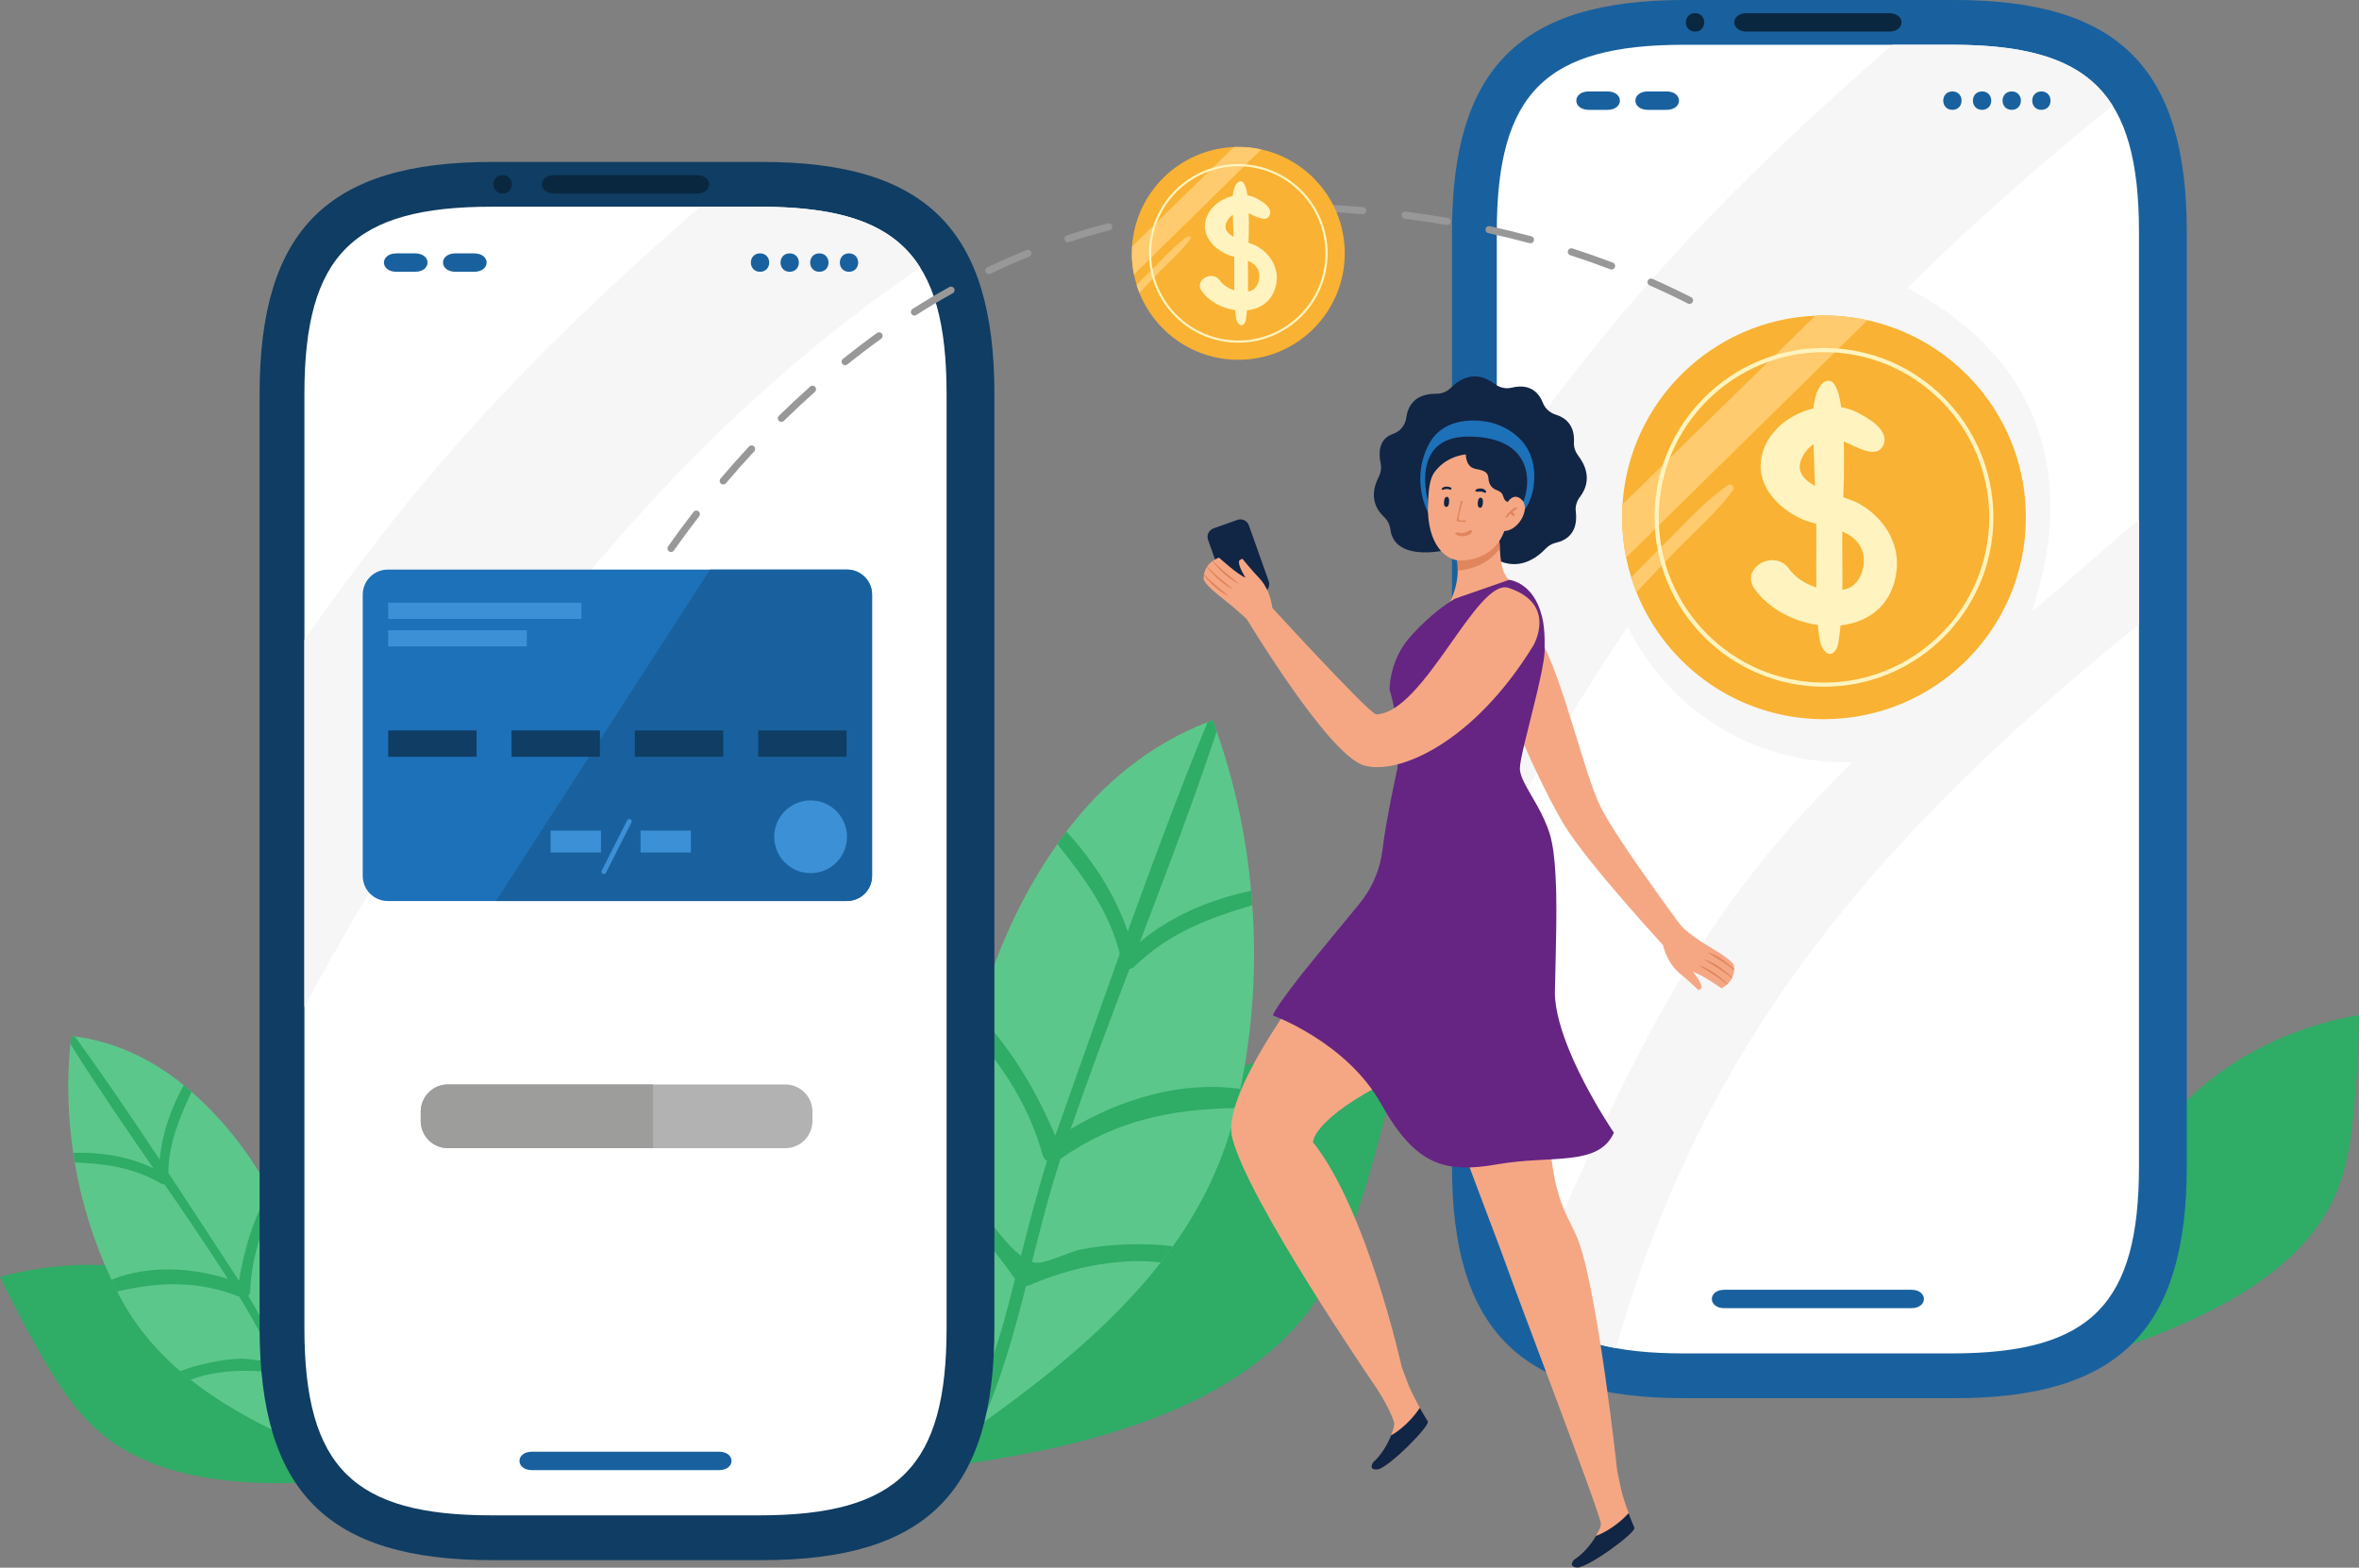 <?xml version="1.0" encoding="UTF-8"?><svg xmlns="http://www.w3.org/2000/svg" xmlns:xlink="http://www.w3.org/1999/xlink" height="805.7" preserveAspectRatio="xMidYMid meet" version="1.0" viewBox="0.0 -0.0 1212.2 805.7" width="1212.2" zoomAndPan="magnify"><rect x="0.0" y="-0.0" width="1212.2" height="805.7" fill="#808080" stroke="none"/><defs><clipPath id="a"><path d="M 1081 521 L 1212.219 521 L 1212.219 695 L 1081 695 Z M 1081 521"/></clipPath><clipPath id="b"><path d="M 726 437 L 840 437 L 840 805.648 L 726 805.648 Z M 726 437"/></clipPath><clipPath id="c"><path d="M 807 777 L 840 777 L 840 805.648 L 807 805.648 Z M 807 777"/></clipPath></defs><g><g clip-path="url(#a)"><path d="M 1110.969 580.289 C 1098.711 596.645 1094.27 614.461 1087.84 633.109 C 1080.949 653.086 1078.461 674 1085.77 694.242 C 1126.211 680.426 1179.27 658.172 1198.91 616.625 C 1206.23 601.141 1208.488 583.797 1209.961 566.734 C 1211.262 551.738 1212.012 536.695 1212.219 521.648 C 1172.859 528.469 1134.941 548.332 1110.969 580.289" fill="#2fac66"/></g><g><path d="M 1004.391 -0.004 L 865.438 -0.004 C 781.148 -0.004 746.121 34.984 746.121 119.312 L 746.121 599.281 C 746.121 683.609 781.148 718.598 865.438 718.598 L 1004.391 718.598 C 1088.68 718.598 1123.711 683.609 1123.711 599.281 L 1123.711 119.312 C 1123.711 34.984 1088.68 -0.004 1004.391 -0.004" fill="#19619e"/></g><g><path d="M 865.43 695.586 C 794.574 695.586 769.141 671.164 769.141 599.297 L 769.141 119.297 C 769.141 47.297 794.691 23.008 865.43 23.008 L 1002.852 23.008 C 1073.699 23.008 1099.141 47.426 1099.141 119.297 L 1099.141 599.297 C 1099.141 670.152 1074.711 695.586 1002.852 695.586 L 865.43 695.586" fill="#fff"/></g><g><path d="M 1044.281 314.145 C 1045.621 306.84 1087.949 204.852 980.105 147.984 C 1013.512 114.898 1048.57 84.121 1085.602 54.324 C 1071.469 31.805 1045.328 23.008 1002.852 23.008 L 972.504 23.008 C 877.891 105.195 824.301 166.844 769.141 245.609 L 769.141 434.258 C 790.922 393.652 813.293 356.457 836.402 322.008 C 856.523 363.312 898.91 391.77 947.945 391.77 C 949.266 391.77 950.586 391.75 951.895 391.707 C 876.922 465.262 844.609 527.945 783.965 666.219 C 793.758 680.543 808.848 688.949 830.445 692.875 C 876.527 529.137 971.191 424.598 1099.141 320.836 L 1099.141 267.207 C 1088.949 275.203 1053.59 306.73 1044.281 314.145" fill="#f6f6f6"/></g><g><path d="M 970.664 6.766 L 897.609 6.766 C 889.012 6.766 889.004 16.234 897.609 16.234 L 970.664 16.234 C 979.266 16.234 979.27 6.766 970.664 6.766" fill="#0a2740"/></g><g><path d="M 982.172 662.875 L 886.102 662.875 C 877.504 662.875 877.496 672.34 886.102 672.34 L 982.172 672.34 C 990.77 672.34 990.773 662.875 982.172 662.875" fill="#19619e"/></g><g><path d="M 825.965 46.988 L 816.457 46.988 C 807.855 46.988 807.852 56.457 816.457 56.457 L 825.965 56.457 C 834.562 56.457 834.566 46.988 825.965 46.988" fill="#19619e"/></g><g><path d="M 856.324 46.988 L 846.816 46.988 C 838.219 46.988 838.215 56.457 846.816 56.457 L 856.324 56.457 C 864.922 56.457 864.93 46.988 856.324 46.988" fill="#19619e"/></g><g><path d="M 871.02 6.766 C 864.742 6.766 864.738 16.234 871.02 16.234 C 877.293 16.234 877.297 6.766 871.02 6.766" fill="#0a2740"/></g><g><path d="M 1003.27 46.988 C 996.996 46.988 996.992 56.457 1003.27 56.457 C 1009.551 56.457 1009.551 46.988 1003.27 46.988" fill="#19619e"/></g><g><path d="M 1018.512 46.988 C 1012.238 46.988 1012.23 56.457 1018.512 56.457 C 1024.789 56.457 1024.789 46.988 1018.512 46.988" fill="#19619e"/></g><g><path d="M 1033.75 46.988 C 1027.469 46.988 1027.469 56.457 1033.75 56.457 C 1040.031 56.457 1040.031 46.988 1033.75 46.988" fill="#19619e"/></g><g><path d="M 1048.988 46.988 C 1042.711 46.988 1042.711 56.457 1048.988 56.457 C 1055.262 56.457 1055.27 46.988 1048.988 46.988" fill="#19619e"/></g><g><path d="M 1041.02 265.887 C 1041.02 323.188 994.574 369.629 937.277 369.629 C 893.562 369.629 856.16 342.613 840.914 304.336 C 839.91 301.863 839.016 299.344 838.207 296.766 C 837.184 293.438 836.309 290.027 835.605 286.551 C 834.238 279.875 833.535 272.969 833.535 265.887 C 833.535 263.629 833.602 261.391 833.75 259.172 C 837.117 206.48 879.828 164.473 932.84 162.254 C 934.312 162.168 935.781 162.148 937.277 162.148 C 944.953 162.148 952.438 162.98 959.625 164.578 C 961.285 164.922 962.906 165.324 964.527 165.773 C 1008.602 177.734 1041.02 218.016 1041.02 265.887" fill="#f9b233"/></g><g><path d="M 955.004 258.703 C 945.461 253.531 915.066 249.461 927.922 232.086 C 932.062 226.488 938.113 225.117 944.727 226.047 C 949.938 226.777 962.922 236.957 967.355 229.566 C 972.277 221.363 958.867 214.215 954.223 211.895 C 949.289 209.426 943.672 208.578 938.199 208.949 C 927.074 209.703 915.762 215.41 909.441 224.754 C 907.07 228.262 905.473 232.27 904.918 236.473 C 903.133 250.082 913.645 260.91 925.039 266.387 C 935.461 271.395 953.465 270.527 957.266 284.074 C 957.719 285.684 957.812 287.375 957.73 289.047 C 957.43 295.059 954.059 301.559 948.184 302.863 C 938.324 305.055 925.301 300.707 919.344 292.387 C 911.73 281.75 893.938 291.977 901.641 302.734 C 919.605 327.828 970.156 331.223 974.594 293.188 C 976.281 278.711 967.426 265.438 955.004 258.703" fill="#fff4bf"/></g><g><path d="M 943.867 199.883 C 942.762 197.199 941.348 195.645 939.551 195.688 C 933.77 195.836 931.719 207.234 931.703 212.523 C 931.66 230.973 932.816 249.023 933.25 267.207 C 933.496 277.582 933.18 287.961 933.316 298.336 C 933.457 308.844 933.348 319.121 935.211 329.535 C 935.906 333.43 940.133 339.527 943.57 333.641 C 944.371 332.266 944.633 330.656 944.859 329.082 C 947.852 308.691 946.285 287.809 946.773 267.207 C 946.965 259.305 949.684 213.996 943.867 199.883" fill="#fff4bf"/></g><g><path d="M 959.625 164.578 L 835.605 286.551 C 834.238 279.875 833.535 272.969 833.535 265.887 C 833.535 263.629 833.602 261.391 833.75 259.172 L 932.84 162.254 C 934.312 162.168 935.781 162.148 937.277 162.148 C 944.953 162.148 952.438 162.98 959.625 164.578" fill="#ffcb6e"/></g><g><path d="M 890.617 251.836 C 882.238 263.266 871.047 272.902 861.172 283.055 C 854.367 290.047 847.738 297.297 840.914 304.336 C 839.91 301.863 839.016 299.344 838.207 296.766 C 844.176 290.496 850.359 284.418 856.461 278.34 C 866.438 268.383 876.355 257.211 888.082 249.301 C 889.574 248.297 891.707 250.32 890.617 251.836" fill="#ffcb6e"/></g><g><path d="M 937.273 180.969 C 890.449 180.969 852.355 219.062 852.355 265.891 C 852.355 312.715 890.449 350.812 937.273 350.812 C 984.105 350.812 1022.199 312.715 1022.199 265.891 C 1022.199 219.062 984.105 180.969 937.273 180.969 Z M 937.273 352.945 C 889.27 352.945 850.219 313.895 850.219 265.891 C 850.219 217.883 889.27 178.832 937.273 178.832 C 985.281 178.832 1024.328 217.883 1024.328 265.891 C 1024.328 313.895 985.281 352.945 937.273 352.945" fill="#fff4bf"/></g><g><path d="M 554.457 594.004 C 531.691 614.465 520 639.348 505.137 664.871 C 489.219 692.211 479.488 722.207 484.34 754.062 C 547.758 745.516 632.156 728.238 673.07 672.918 C 688.32 652.301 696.684 627.484 703.801 602.844 C 710.055 581.195 715.531 559.32 720.215 537.273 C 660.414 535.859 598.945 554.023 554.457 594.004" fill="#2fac66"/></g><g><path d="M 481.438 747.805 C 484.477 745.684 499.68 735.094 504.18 731.879 C 538.094 707.672 571.375 681.055 596.484 648.812 C 597.07 648.18 597.586 647.461 598.113 646.789 C 599.652 644.789 601.172 642.691 602.641 640.609 C 617.355 620.066 628.691 597.184 634.883 571.207 C 635.039 570.625 635.133 570.051 635.258 569.484 C 635.965 566.215 636.734 562.957 637.375 559.695 C 643.758 528.586 645.77 496.758 643.508 465.227 C 643.352 462.746 643.148 460.277 642.898 457.824 C 640.383 429.906 634.484 402.312 625.223 375.883 C 624.605 373.961 623.945 372.047 623.238 370.145 C 622.328 370.465 621.426 370.801 620.52 371.152 C 591.07 382.523 566.848 402.414 547.969 427.371 C 546.395 429.43 544.844 431.582 543.352 433.77 C 524.508 460.496 510.637 491.512 503.039 521.613 C 502.879 522.238 502.715 522.926 502.523 523.566 C 501.781 526.211 501.102 528.895 500.465 531.566 C 493.984 556.773 489.031 582.355 485.551 608.125 C 485.035 611.703 484.613 615.262 484.203 618.863 C 483.438 625.07 482.809 631.242 482.242 637.453 C 480.531 656.273 479.617 675.102 479.547 693.973 C 479.48 700.207 484.734 745.523 481.438 747.805" fill="#5cc78b"/></g><g><path d="M 490.602 741.438 C 495.117 738.27 499.68 735.094 504.18 731.879 C 514.383 709.418 521.062 685.246 527.219 660.953 C 527.758 660.922 528.359 660.777 528.945 660.535 C 546.254 653.137 563.758 648.797 582.609 648.176 C 587.312 648.023 591.926 648.34 596.484 648.812 C 597.07 648.18 597.586 647.461 598.113 646.789 C 599.652 644.789 601.172 642.691 602.641 640.609 C 594.809 639.449 586.688 639.34 578.996 639.578 C 570.906 639.809 562.781 640.691 554.824 642.273 C 549.695 643.32 536.703 649.773 532.066 648.973 C 531.508 648.91 530.914 648.707 530.324 648.504 C 534.828 630.633 539.285 612.773 544.984 595.551 C 573.773 575.449 602.469 570.027 635.258 569.484 C 636.047 566.234 636.734 562.957 637.375 559.695 C 607.59 555.312 575.969 564.75 550.168 580.277 C 559.711 552.648 570.012 525.277 580.41 497.934 C 581.238 497.883 582.023 497.609 582.652 496.996 C 600.707 479.367 621.273 471.848 643.508 465.227 C 643.352 462.746 643.148 460.277 642.898 457.824 C 622.066 462.277 601.914 470.566 585.715 484.164 C 599.426 448.27 613.121 412.328 625.223 375.883 C 624.605 373.961 623.945 372.047 623.238 370.145 C 622.328 370.465 621.418 370.785 620.52 371.152 C 605.953 406.562 592.566 442.578 579.504 478.707 C 572.91 459.629 561.691 442.258 547.969 427.371 C 546.395 429.43 544.844 431.582 543.352 433.77 C 556.953 451.008 569.836 467.922 575.406 490.113 C 564.73 519.992 542.719 582.328 542.27 583.723 C 532.227 560.195 520.113 539.734 503.039 521.613 C 502.895 522.242 502.715 522.926 502.523 523.566 C 501.781 526.211 501.102 528.895 500.465 531.566 C 516.633 549.414 529.336 570.273 535.797 593.68 C 536.125 594.832 536.98 595.91 538.043 596.641 C 533.016 612.762 528.824 629.078 524.637 645.391 C 514.801 638.004 505.355 621.637 496.91 615.289 C 493.23 612.531 489.434 610.094 485.551 608.125 C 485.035 611.703 484.613 615.262 484.203 618.863 C 499.262 628.047 510.367 641.297 521.605 657.328 C 519.676 664.855 517.746 672.379 515.656 679.844 C 509.598 701.895 500.668 721.871 490.602 741.438" fill="#2fac66"/></g><g><path d="M 116.523 666.879 C 134.527 676.559 146.047 690.859 159.719 705.074 C 174.371 720.301 185.422 738.23 187.305 759.668 C 144.801 764.137 87.305 766.258 52.016 736.82 C 38.863 725.848 29.52 711.066 21.008 696.203 C 13.531 683.141 6.52 669.809 0 656.246 C 38.582 645.883 81.34 647.961 116.523 666.879" fill="#2fac66"/></g><g><path d="M 188.199 755.148 C 185.895 754.254 174.355 749.781 170.926 748.406 C 145.094 738.055 119.293 726.039 97.906 709.082 C 97.426 708.762 96.98 708.379 96.531 708.027 C 95.215 706.969 93.902 705.852 92.617 704.73 C 79.824 693.727 68.855 680.664 60.73 664.785 C 60.539 664.434 60.387 664.078 60.219 663.73 C 59.242 661.719 58.227 659.727 57.297 657.711 C 48.242 638.531 41.91 618.195 38.395 597.375 C 38.105 595.742 37.848 594.109 37.621 592.477 C 34.848 573.961 34.316 555.125 36.152 536.512 C 36.246 535.164 36.375 533.82 36.531 532.477 C 37.172 532.539 37.812 532.613 38.453 532.695 C 59.363 535.418 78.223 544.508 94.414 557.723 C 95.762 558.809 97.109 559.961 98.422 561.145 C 114.871 575.512 128.773 593.445 138.457 611.781 C 138.656 612.16 138.875 612.582 139.098 612.965 C 139.996 614.566 140.863 616.199 141.699 617.832 C 149.883 633.168 157.141 648.984 163.469 665.156 C 164.367 667.398 165.203 669.641 166.039 671.914 C 167.516 675.82 168.898 679.727 170.246 683.664 C 174.328 695.609 177.898 707.684 180.922 719.914 C 181.953 723.953 185.699 754.188 188.199 755.148" fill="#5cc78b"/></g><g><path d="M 181.246 752.465 C 177.816 751.121 174.355 749.781 170.926 748.406 C 160.758 735.445 152.605 720.812 144.773 706.02 C 144.422 706.086 144.004 706.086 143.586 706.023 C 131.188 703.953 119.141 703.902 106.812 706.477 C 103.738 707.121 100.789 708.055 97.906 709.082 C 97.426 708.762 96.98 708.379 96.531 708.027 C 95.215 706.969 93.902 705.852 92.617 704.73 C 97.52 702.738 102.77 701.387 107.797 700.324 C 113.082 699.199 118.496 698.488 123.91 698.258 C 127.402 698.125 136.855 700.262 139.734 699.012 C 140.086 698.883 140.441 698.656 140.789 698.434 C 135.047 687.547 129.332 676.66 122.914 666.383 C 101.059 657.887 81.582 658.902 60.219 663.73 C 59.191 661.742 58.227 659.727 57.297 657.711 C 75.934 650.16 97.941 651.289 117.137 657.293 C 106.582 640.871 95.574 624.734 84.508 608.637 C 83.961 608.73 83.41 608.68 82.906 608.379 C 68.402 599.797 53.871 598.16 38.395 597.375 C 38.105 595.742 37.848 594.109 37.621 592.477 C 51.844 592.074 66.23 594.27 78.891 600.535 C 64.324 579.41 49.758 558.25 36.152 536.512 C 36.246 535.164 36.375 533.82 36.531 532.477 C 37.172 532.539 37.812 532.602 38.453 532.695 C 53.5 553.375 67.875 574.633 82.059 596.016 C 83.324 582.594 87.859 569.547 94.414 557.723 C 95.762 558.809 97.109 559.961 98.422 561.145 C 92.316 574.477 86.629 587.488 86.52 602.77 C 98.164 620.473 122.297 657.445 122.809 658.281 C 125.609 641.426 130.238 626.238 138.457 611.781 C 138.648 612.164 138.875 612.582 139.098 612.965 C 139.996 614.566 140.863 616.199 141.699 617.832 C 134.023 631.969 129.074 647.508 128.582 663.719 C 128.551 664.52 128.168 665.355 127.59 665.996 C 133.398 675.664 138.695 685.59 143.992 695.516 C 149.207 689.164 152.75 677.051 157.23 671.602 C 159.18 669.23 161.262 667.047 163.469 665.156 C 164.367 667.398 165.203 669.641 166.039 671.914 C 157.719 680.25 152.605 690.602 147.844 702.781 C 150.285 707.359 152.723 711.938 155.258 716.453 C 162.676 729.805 171.625 741.359 181.246 752.465" fill="#2fac66"/></g><g><path d="M 391.672 83.227 L 252.719 83.227 C 168.43 83.227 133.402 118.211 133.402 202.539 L 133.402 682.508 C 133.402 766.836 168.43 801.824 252.719 801.824 L 391.672 801.824 C 475.961 801.824 510.984 766.836 510.984 682.508 L 510.984 202.539 C 510.984 118.211 475.961 83.227 391.672 83.227" fill="#0f3d63"/></g><g><path d="M 252.711 778.812 C 181.855 778.812 156.422 754.395 156.422 682.523 L 156.422 202.523 C 156.422 130.527 181.977 106.234 252.711 106.234 L 390.125 106.238 C 460.977 106.238 486.418 130.652 486.418 202.523 L 486.418 682.523 C 486.418 753.379 461.996 778.812 390.129 778.812 L 252.711 778.812" fill="#fff"/></g><g><path d="M 212.551 422.188 C 193.344 451.809 174.68 483.473 156.418 517.473 L 156.418 328.84 C 211.566 250.062 265.18 188.414 359.77 106.238 L 390.125 106.238 C 432.598 106.238 458.746 115.039 472.879 137.539 C 308.273 249.031 216.496 416.055 212.953 421.566 C 212.809 421.75 212.734 421.895 212.66 421.969 C 212.625 422.043 212.59 422.117 212.551 422.188" fill="#f6f6f6"/></g><g><path d="M 357.945 89.996 L 284.891 89.996 C 276.289 89.996 276.285 99.461 284.891 99.461 L 357.945 99.461 C 366.547 99.461 366.551 89.996 357.945 89.996" fill="#0a2740"/></g><g><path d="M 369.453 746.102 L 273.383 746.102 C 264.785 746.102 264.781 755.57 273.383 755.57 L 369.453 755.57 C 378.051 755.57 378.059 746.102 369.453 746.102" fill="#19619e"/></g><g><path d="M 213.242 130.219 L 203.738 130.219 C 195.141 130.219 195.133 139.688 203.738 139.688 L 213.242 139.688 C 221.844 139.688 221.848 130.219 213.242 130.219" fill="#19619e"/></g><g><path d="M 243.605 130.219 L 234.098 130.219 C 225.5 130.219 225.492 139.688 234.098 139.688 L 243.605 139.688 C 252.203 139.688 252.211 130.219 243.605 130.219" fill="#19619e"/></g><g><path d="M 258.301 89.996 C 252.023 89.996 252.02 99.461 258.301 99.461 C 264.574 99.461 264.578 89.996 258.301 89.996" fill="#0a2740"/></g><g><path d="M 390.555 130.219 C 384.281 130.219 384.273 139.688 390.555 139.688 C 396.832 139.688 396.836 130.219 390.555 130.219" fill="#19619e"/></g><g><path d="M 405.793 130.219 C 399.52 130.219 399.512 139.688 405.793 139.688 C 412.07 139.688 412.074 130.219 405.793 130.219" fill="#19619e"/></g><g><path d="M 421.031 130.219 C 414.754 130.219 414.75 139.688 421.031 139.688 C 427.309 139.688 427.312 130.219 421.031 130.219" fill="#19619e"/></g><g><path d="M 436.27 130.219 C 429.992 130.219 429.988 139.688 436.27 139.688 C 442.547 139.688 442.551 130.219 436.27 130.219" fill="#19619e"/></g><g><path d="M 417.496 571.375 L 417.496 576.086 C 417.496 583.828 411.25 590.109 403.508 590.109 L 230.176 590.109 C 222.434 590.109 216.188 583.828 216.188 576.086 L 216.188 571.375 C 216.188 563.633 222.434 557.352 230.176 557.352 L 403.508 557.352 C 411.25 557.352 417.496 563.633 417.496 571.375" fill="#b2b2b2"/></g><g><path d="M 335.578 557.352 L 335.578 590.109 L 230.176 590.109 C 222.434 590.109 216.188 583.828 216.188 576.086 L 216.188 571.375 C 216.188 563.633 222.434 557.352 230.176 557.352 L 335.578 557.352" fill="#9d9d9c"/></g><g><path d="M 448.121 305.602 L 448.121 450.191 C 448.121 457.293 442.359 463.078 435.23 463.078 L 199.262 463.078 C 192.16 463.078 186.398 457.293 186.398 450.191 L 186.398 305.602 C 186.398 298.5 192.16 292.738 199.262 292.738 L 435.23 292.738 C 442.359 292.738 448.121 298.5 448.121 305.602" fill="#1d71b8"/></g><g><path d="M 448.121 305.602 L 448.121 450.191 C 448.121 457.293 442.359 463.078 435.23 463.078 L 254.863 463.078 L 364.844 292.738 L 435.23 292.738 C 442.359 292.738 448.121 298.5 448.121 305.602" fill="#19619e"/></g><g><path d="M 298.762 318.086 L 199.473 318.086 L 199.473 309.777 L 298.762 309.777 L 298.762 318.086" fill="#3c90d6"/></g><g><path d="M 270.727 332.211 L 199.473 332.211 L 199.473 323.902 L 270.727 323.902 L 270.727 332.211" fill="#3c90d6"/></g><g><path d="M 244.891 388.938 L 199.473 388.938 L 199.473 375.41 L 244.891 375.41 L 244.891 388.938" fill="#0f3d63"/></g><g><path d="M 308.273 388.938 L 262.852 388.938 L 262.852 375.41 L 308.273 375.41 L 308.273 388.938" fill="#0f3d63"/></g><g><path d="M 371.652 388.938 L 326.234 388.938 L 326.234 375.41 L 371.652 375.41 L 371.652 388.938" fill="#0f3d63"/></g><g><path d="M 435.035 388.938 L 389.613 388.938 L 389.613 375.41 L 435.035 375.41 L 435.035 388.938" fill="#0f3d63"/></g><g><path d="M 397.852 430.066 C 397.852 419.742 406.223 411.371 416.547 411.371 C 426.871 411.371 435.242 419.742 435.242 430.066 C 435.242 440.391 426.871 448.762 416.547 448.762 C 406.223 448.762 397.852 440.391 397.852 430.066" fill="#3c90d6"/></g><g><path d="M 308.809 438.117 L 282.945 438.117 L 282.945 426.898 L 308.809 426.898 L 308.809 438.117" fill="#3c90d6"/></g><g><path d="M 355.008 438.117 L 329.145 438.117 L 329.145 426.898 L 355.008 426.898 L 355.008 438.117" fill="#3c90d6"/></g><g><path d="M 310.297 449.207 C 310.109 449.207 309.922 449.168 309.742 449.078 C 309.145 448.773 308.902 448.039 309.211 447.438 L 322.297 421.578 C 322.602 420.977 323.336 420.742 323.938 421.039 C 324.539 421.344 324.781 422.078 324.473 422.68 L 311.387 448.539 C 311.172 448.965 310.742 449.207 310.297 449.207" fill="#3c90d6"/></g><g><path d="M 649.148 304.602 L 636.863 308.969 C 634.465 309.82 631.84 308.562 630.984 306.164 L 620.77 277.445 C 619.918 275.047 621.172 272.41 623.57 271.559 L 635.855 267.191 C 638.254 266.34 640.891 267.594 641.742 269.992 L 651.949 298.715 C 652.801 301.113 651.547 303.75 649.148 304.602" fill="#112545"/></g><g><path d="M 763.734 426.672 C 734.121 415.746 710.598 455.156 710.598 455.156 C 710.598 455.156 625.723 552.699 633.125 584.426 C 640.496 616.008 706.715 712.465 707.289 713.352 C 711.914 720.469 715.105 726.871 716.344 730.988 C 716.746 732.34 715.945 734.848 714.816 737.688 C 713.016 742.238 709.805 747.754 705.605 751.48 C 705.605 751.48 702.66 755.719 707.859 755.258 C 713.086 754.785 735.18 732.816 733.719 730.449 C 732.133 727.922 730.766 725.598 729.602 723.516 C 726.246 717.547 724.43 713.43 723.574 711.324 C 723.574 711.324 722.43 708.094 720.32 702.637 C 720.32 702.637 702.535 621.965 674.703 587.07 C 674.703 587.07 674.004 577.023 706.707 559.043 C 739.41 541.066 778.883 508.68 783.207 492.086 C 787.527 475.496 793.348 437.598 763.734 426.672" fill="#f5a784"/></g><g clip-path="url(#b)"><path d="M 839.883 785.148 C 838.711 782.406 837.719 779.898 836.895 777.66 C 834.504 771.246 833.348 766.895 832.836 764.684 C 832.836 764.684 832.219 761.391 831.008 755.781 C 831.008 755.781 821.371 666.609 811.324 638.355 C 807.059 626.355 799.16 619.852 796.52 588.656 C 793.875 557.457 796.52 445.707 796.52 445.707 C 796.496 442.008 789.645 434.781 753.434 439.352 C 717.223 443.922 726.719 509.34 730.422 528.031 C 734.121 546.723 769.551 637.305 774.312 651.051 C 779.066 664.801 821.715 776.227 822.637 782.988 C 822.824 784.383 821.645 786.738 820.086 789.367 C 817.602 793.586 813.57 798.535 808.848 801.562 C 808.848 801.562 805.281 805.289 810.488 805.645 C 815.723 805.988 840.961 787.719 839.883 785.148" fill="#f5a784"/></g><g><path d="M 741.992 282.891 C 741.992 282.891 716.617 288.777 714.469 272.109 C 714.148 269.66 713.008 267.344 711.195 265.664 C 707.676 262.398 703.062 255.652 708.426 245.23 C 709.539 243.059 710 240.609 709.484 238.227 C 708.484 233.59 708.055 225.723 715.637 223.102 C 719.32 221.824 722.109 218.699 722.602 214.832 C 723.328 209.129 726.594 202.238 738.168 202.371 C 740.973 202.402 743.641 201.242 745.605 199.246 C 749.711 195.086 757.906 189.613 768.211 197.414 C 770.688 199.289 773.867 199.965 776.887 199.223 C 781.809 198.004 789.285 197.969 792.867 207.117 C 794.012 210.039 796.531 212.215 799.527 213.137 C 803.902 214.484 809.348 218.043 808.789 227.398 C 808.637 229.941 809.605 232.395 811.148 234.422 C 814.402 238.695 818.449 246.766 811.871 255.395 C 810.246 257.523 809.395 260.191 809.734 262.848 C 810.402 268.031 809.824 276.516 799.668 278.91 C 797.648 279.387 795.785 280.344 794.367 281.859 C 790.109 286.414 779.535 295.016 766.441 285.984 C 749.652 274.406 741.992 282.891 741.992 282.891" fill="#112545"/></g><g><path d="M 796.52 445.707 L 710.598 455.156 C 710.598 455.156 712.973 422.07 721.785 385.426 C 727.797 360.426 722.137 358.59 721.785 350.668 C 721.434 342.773 735.863 328.672 740.797 318.449 C 744.816 310.176 748.93 303.289 749.07 293.301 C 749.117 290.953 748.93 288.414 748.48 285.664 C 748.48 285.664 762.91 266.324 770.387 278.145 C 770.551 278.402 770.598 279.789 770.691 281.715 C 770.949 286.582 771.562 294.969 775.508 298.004 C 775.508 298.004 794.402 308.648 791.586 335.062 C 788.766 361.457 774.496 387.543 779.691 398.117 C 784.887 408.695 796.52 417.152 796.52 445.707" fill="#f5a784"/></g><g><path d="M 770.691 281.715 C 764.934 290.293 755.227 292.691 749.07 293.301 C 749.117 290.953 748.93 288.414 748.48 285.664 C 748.48 285.664 762.91 266.324 770.387 278.145 C 770.551 278.402 770.598 279.789 770.691 281.715" fill="#e0855c"/></g><g><path d="M 733.719 730.449 C 735.18 732.816 713.086 754.785 707.859 755.258 C 702.66 755.715 705.605 751.48 705.605 751.48 C 709.805 747.754 713.016 742.242 714.816 737.688 C 715.656 737.324 723.574 732.727 729.602 723.516 C 730.766 725.598 732.133 727.922 733.719 730.449" fill="#112545"/></g><g clip-path="url(#c)"><path d="M 839.883 785.148 C 840.961 787.719 815.723 805.988 810.488 805.645 C 805.281 805.289 808.848 801.562 808.848 801.562 C 813.57 798.535 817.602 793.586 820.086 789.367 C 820.973 789.141 829.512 785.824 836.895 777.66 C 837.719 779.898 838.711 782.41 839.883 785.148" fill="#112545"/></g><g><path d="M 733.801 263.371 C 733.801 263.371 724.895 247.434 733.75 229.227 C 742.605 211.02 765.746 217.086 765.746 217.086 C 765.746 217.086 787.18 221.324 788.352 242.684 C 789.523 264.047 773.691 270.828 773.691 270.828 L 733.801 263.371" fill="#1d71b8"/></g><g><path d="M 733.75 257.301 C 733.75 257.301 724.184 224.289 754.625 224.379 C 789.98 224.48 786.973 251.629 781.266 260.941 C 775.555 270.254 732.645 271.797 733.75 257.301" fill="#112545"/></g><g><path d="M 863.395 475.273 C 863.395 475.273 865.355 477.945 873.164 483.293 C 877.879 486.52 889.07 492.285 890.941 496.039 C 890.941 496.039 891.113 496.828 891.117 498.039 C 891.117 498.211 891.117 498.398 891.09 498.59 C 891.02 499.676 890.785 501.016 890.117 502.422 C 890.07 502.523 890.02 502.641 889.961 502.754 C 889.469 503.738 888.766 504.773 887.758 505.707 C 887.672 505.785 887.586 505.859 887.496 505.938 C 886.723 506.652 885.793 507.34 884.652 507.973 C 884.652 507.973 874.207 500.633 870.031 499.574 C 870.031 499.574 875.117 505.59 874.234 507.895 L 872.898 508.926 C 872.898 508.926 866.684 503.078 863.676 500.727 C 856.363 495.008 854.59 485.777 854.59 485.777 C 854.59 485.777 856.73 474.688 863.395 475.273" fill="#f5a784"/></g><g><path d="M 887.758 505.707 C 887.672 505.785 887.586 505.859 887.496 505.938 C 883.094 502.281 878.203 499.445 873.297 496.375 C 873.203 496.316 873.27 496.152 873.383 496.184 C 878.898 498.152 883.562 501.695 887.758 505.707" fill="#e0855c"/></g><g><path d="M 890.117 502.422 C 890.07 502.523 890.016 502.637 889.961 502.754 C 885.543 499.09 880.668 496.266 875.77 493.18 C 875.676 493.117 875.742 492.953 875.848 493 C 881.32 494.945 885.953 498.445 890.117 502.422" fill="#e0855c"/></g><g><path d="M 891.117 498.039 C 891.121 498.211 891.117 498.398 891.09 498.59 C 886.883 495.188 882.254 492.504 877.625 489.59 C 877.523 489.543 877.59 489.375 877.699 489.41 C 882.855 491.086 887.18 494.398 891.117 498.039" fill="#e0855c"/></g><g><path d="M 736.945 242.938 C 734.68 246.129 734.008 252.094 733.781 259.098 C 733.098 280.293 743.332 288.078 750.273 288.078 C 757.402 288.082 772.426 285.082 774.758 265.426 C 775.926 255.598 775.855 247.344 773.594 242.273 C 768.852 231.652 746.902 228.941 736.945 242.938" fill="#f5a784"/></g><g><path d="M 743.574 260.453 C 743.574 260.453 741.742 261.137 742.02 257.891 C 742.27 254.977 743.574 255.367 743.574 255.367 C 743.574 255.367 744.848 255.359 744.656 257.91 C 744.465 260.465 743.574 260.453 743.574 260.453" fill="#112545"/></g><g><path d="M 760.93 260.883 C 760.93 260.883 759.098 261.562 759.375 258.32 C 759.625 255.402 760.93 255.797 760.93 255.797 C 760.93 255.797 762.203 255.785 762.012 258.34 C 761.816 260.891 760.93 260.883 760.93 260.883" fill="#112545"/></g><g><path d="M 753.082 267.461 C 752.152 267.32 750.023 267.875 749.59 266.875 C 749.227 266.039 750.719 261.109 750.93 260.266 C 751.16 259.344 751.395 258.512 751.625 257.695 C 751.539 257.637 751.465 257.57 751.375 257.523 C 751.18 257.414 750.98 257.348 750.785 257.301 C 749.918 260.684 749.301 264.219 748.488 267.426 C 748.418 267.711 748.629 268.012 748.93 268.004 C 750.293 267.984 751.613 268.27 752.973 268.277 C 753.426 268.281 753.559 267.531 753.082 267.461" fill="#e0855c"/></g><g><path d="M 745.586 250.602 C 744.273 249.934 741.82 249.754 740.863 251.121 C 740.691 251.371 740.922 251.746 741.215 251.73 C 741.867 251.695 742.441 251.379 743.098 251.324 C 743.805 251.27 744.477 251.43 745.148 251.641 C 745.758 251.836 746.164 250.895 745.586 250.602" fill="#112545"/></g><g><path d="M 763.676 252.629 C 762.93 250.766 759.676 250.59 758.285 251.742 C 757.973 252.008 758.172 252.508 758.516 252.613 C 759.324 252.867 760.188 252.562 761.023 252.637 C 761.762 252.707 762.352 253.031 763.035 253.27 C 763.387 253.395 763.82 252.992 763.676 252.629" fill="#112545"/></g><g><path d="M 755.301 272.5 C 754.012 273.137 753.039 273.879 751.527 273.941 C 750.352 273.988 749.078 273.43 747.965 273.828 C 747.789 273.891 747.66 274.105 747.781 274.285 C 748.641 275.555 750.867 275.672 752.258 275.555 C 753.754 275.426 755.52 274.875 756.281 273.488 C 756.645 272.832 755.934 272.188 755.301 272.5" fill="#e0855c"/></g><g><path d="M 753.547 236.059 C 753.891 237.625 754.664 239.145 755.941 240.047 C 757.262 240.977 758.93 241.129 760.492 241.473 C 762.055 241.816 763.727 242.508 764.422 244.004 C 764.895 245.02 764.82 246.207 765.047 247.312 C 765.379 248.973 766.426 250.461 767.84 251.289 C 769.125 252.043 770.734 252.32 771.66 253.508 C 772.32 254.352 772.496 255.488 772.977 256.453 C 773.453 257.418 774.547 258.27 775.484 257.801 C 777.332 254.551 779.078 251.129 779.582 247.391 C 780.371 241.527 777.809 235.395 773.375 231.688 C 768.941 227.977 762.848 226.672 757.277 227.863 C 753.039 228.77 752.672 232.113 753.547 236.059" fill="#112545"/></g><g><path d="M 773.254 260.789 C 773.254 260.789 776.566 252.012 781.797 256.664 C 787.023 261.316 779.832 273.879 771.836 272.895 C 771.836 272.895 770.703 263.793 773.254 260.789" fill="#f5a784"/></g><g><path d="M 779.227 260.633 C 778.07 260.832 776.891 261.922 776.051 262.707 C 775.176 263.523 774.152 264.539 773.719 265.676 C 773.578 266.031 774.074 266.246 774.316 266.023 C 774.992 265.395 775.535 264.641 776.168 263.957 C 776.617 264.445 777.078 264.938 777.703 265.168 C 778.184 265.348 778.543 264.746 778.332 264.352 C 778.059 263.844 777.559 263.477 777.062 263.141 C 777.895 262.5 778.898 261.996 779.59 261.25 C 779.852 260.965 779.586 260.57 779.227 260.633" fill="#e0855c"/></g><g><path d="M 768.082 309.867 C 768.082 309.867 778.676 305.668 791.082 327.562 C 803.492 349.453 813.812 397.117 822.484 414.695 C 831.152 432.273 869.793 483.93 869.793 483.93 L 859.957 491.578 C 859.957 491.578 815.988 444.449 803.281 423.168 C 790.578 401.887 754.137 325.445 768.082 309.867" fill="#f5a784"/></g><g><path d="M 649.105 325.73 C 649.105 325.73 641.953 319.293 634.777 312.902 C 630.445 309.047 619.91 301.805 618.512 297.781 C 618.512 297.781 618.438 296.965 618.59 295.742 C 618.613 295.57 618.641 295.383 618.688 295.195 C 618.898 294.109 619.309 292.789 620.16 291.461 C 620.223 291.363 620.289 291.254 620.359 291.145 C 620.984 290.215 621.824 289.266 622.961 288.453 C 623.055 288.387 623.152 288.32 623.254 288.254 C 624.125 287.637 625.148 287.062 626.379 286.57 C 626.379 286.57 635.957 295.309 640.023 296.91 C 640.023 296.91 635.676 290.195 636.863 287.988 L 638.344 287.121 C 638.344 287.121 643.852 293.809 646.574 296.562 C 653.207 303.266 653.809 312.789 653.809 312.789 C 653.809 312.789 655.742 327.18 649.105 325.73" fill="#f5a784"/></g><g><path d="M 622.961 288.453 C 623.059 288.387 623.152 288.32 623.254 288.254 C 627.219 292.504 631.777 295.988 636.324 299.711 C 636.41 299.785 636.324 299.941 636.215 299.895 C 630.914 297.199 626.668 293.035 622.961 288.453" fill="#e0855c"/></g><g><path d="M 620.16 291.461 C 620.223 291.363 620.289 291.254 620.359 291.145 C 624.34 295.402 628.887 298.875 633.426 302.613 C 633.512 302.688 633.422 302.844 633.324 302.781 C 628.059 300.121 623.844 296 620.16 291.461" fill="#e0855c"/></g><g><path d="M 618.59 295.742 C 618.609 295.57 618.641 295.383 618.688 295.195 C 622.492 299.16 626.805 302.461 631.094 305.992 C 631.191 306.051 631.094 306.215 630.984 306.164 C 626.012 303.812 622.09 299.918 618.59 295.742" fill="#e0855c"/></g><g><path d="M 829.305 582.133 C 821.547 599.762 796.988 593.555 769.727 598.352 C 742.465 603.145 727.426 599.055 709.703 567.328 C 692.008 535.602 654.102 521.898 654.102 521.898 C 655.039 519.078 660.398 511.629 667.449 502.582 C 667.969 501.898 668.508 501.195 669.07 500.488 C 672.949 495.555 697.621 465.609 698.164 464.957 C 701.086 461.438 703.547 457.648 705.477 453.652 C 706.016 452.477 706.531 451.301 707.027 450.102 C 708.719 445.801 709.871 441.289 710.434 436.637 C 710.809 433.441 711.324 430.031 711.891 426.578 C 712.031 425.66 712.172 424.723 712.336 423.805 C 712.996 419.977 714.922 409.871 715.18 408.742 C 716.379 402.676 717.484 397.625 718.094 394.875 C 718.094 394.875 718.234 393.16 718.309 390.293 C 718.328 389.398 718.355 388.414 718.355 387.309 C 718.379 382.559 718.164 376.027 717.203 369.047 C 716.988 367.402 716.73 365.758 716.402 364.09 C 715.816 360.867 715.039 357.602 714.027 354.43 C 714.102 351.656 714.523 347.59 715.934 342.938 C 716.191 342.113 716.473 341.27 716.805 340.422 C 718.426 336.098 720.938 331.422 724.887 327.027 C 726.555 325.172 728.176 323.477 729.73 321.902 C 730.715 320.914 731.703 320 732.645 319.129 C 741.359 311.023 747.73 307.664 747.73 307.664 L 775.508 298.004 C 775.508 298.004 787.918 299.18 792.266 316.477 C 792.547 317.484 792.758 318.566 792.969 319.695 C 793.582 323.312 793.805 327.539 793.723 332.48 C 793.719 332.715 793.699 332.973 793.699 333.207 C 793.746 333.82 793.723 334.57 793.676 335.441 C 793.367 340.234 791.605 348.438 789.492 357.32 C 789.234 358.379 783.805 380.375 783.523 381.551 C 782.043 387.777 781.008 392.738 781.008 394.875 C 781.008 396.004 781.242 397.227 781.664 398.52 C 782.02 399.574 782.488 400.656 783.055 401.832 C 786.438 408.836 793.156 417.789 796.52 429.141 C 796.637 429.516 796.73 429.891 796.824 430.27 C 797.059 431.137 797.27 432.055 797.461 433.039 C 798.703 439.129 799.316 447.234 799.598 456.332 C 799.621 457.602 799.668 458.895 799.691 460.184 C 799.855 469.914 799.691 480.512 799.434 490.855 C 799.41 492.148 798.965 509.867 798.984 510.477 C 799.012 511.77 799.105 513.109 799.246 514.496 C 800.23 523.594 803.734 533.91 808.035 543.707 C 808.48 544.719 808.93 545.73 809.398 546.742 C 812.641 553.789 816.188 560.441 819.41 566.059 C 820.066 567.211 820.727 568.34 821.336 569.418 C 825.895 577.129 829.305 582.133 829.305 582.133" fill="#662483"/></g><g><path d="M 787.887 331.832 C 787.887 331.832 800.59 310.535 775.195 302.141 C 758.914 296.758 731.715 366.414 707.242 367.152 C 703.742 367.258 647.891 305.965 647.891 305.965 L 638.152 314.039 C 638.152 314.039 681.84 387.531 700.719 393.316 C 718.262 398.691 757.195 381.895 787.887 331.832" fill="#f5a784"/></g><g><path d="M 634.59 108.516 C 633.625 108.516 632.816 107.754 632.77 106.781 C 632.715 105.773 633.488 104.918 634.496 104.863 C 640.332 104.562 646.27 104.41 652.148 104.41 L 656.508 104.422 C 657.512 104.434 658.324 105.258 658.32 106.266 C 658.312 107.266 657.496 108.078 656.492 108.078 L 652.148 108.066 C 646.332 108.066 640.457 108.215 634.688 108.512 Z M 700.238 110.09 C 692.969 109.473 685.641 108.988 678.305 108.652 C 677.293 108.609 676.516 107.754 676.562 106.75 C 676.605 105.738 677.434 105.086 678.465 105.008 C 685.855 105.344 693.23 105.824 700.395 106.441 C 701.398 106.527 702.145 107.414 702.059 108.418 C 701.977 109.371 701.176 110.09 700.238 110.09 Z M 591.145 113.652 C 590.281 113.652 589.516 113.043 589.352 112.16 C 589.164 111.172 589.82 110.219 590.812 110.031 C 597.941 108.699 605.262 107.586 612.57 106.719 C 613.602 106.59 614.48 107.324 614.598 108.316 C 614.719 109.316 614 110.227 613 110.348 C 605.77 111.203 598.527 112.305 591.48 113.621 C 591.367 113.645 591.258 113.652 591.145 113.652 Z M 743.672 115.645 C 743.57 115.645 743.469 115.637 743.363 115.617 C 736.285 114.395 729.023 113.309 721.785 112.387 C 720.785 112.258 720.078 111.344 720.199 110.344 C 720.332 109.344 721.262 108.645 722.246 108.758 C 729.535 109.695 736.855 110.789 743.984 112.02 C 744.977 112.191 745.645 113.133 745.473 114.129 C 745.32 115.02 744.551 115.645 743.672 115.645 Z M 548.77 124.535 C 548.004 124.535 547.285 124.047 547.035 123.277 C 546.723 122.32 547.238 121.285 548.199 120.977 C 555.156 118.684 562.262 116.602 569.324 114.789 C 570.316 114.551 571.297 115.133 571.551 116.105 C 571.801 117.078 571.211 118.074 570.234 118.328 C 563.25 120.117 556.219 122.176 549.34 124.441 C 549.152 124.508 548.953 124.535 548.77 124.535 Z M 786.453 125.043 C 786.293 125.043 786.137 125.02 785.98 124.977 C 779.02 123.105 771.891 121.367 764.781 119.809 C 763.793 119.594 763.172 118.617 763.387 117.629 C 763.605 116.648 764.562 116.031 765.562 116.238 C 772.73 117.812 779.914 119.562 786.926 121.449 C 787.902 121.711 788.477 122.719 788.219 123.688 C 787.996 124.5 787.262 125.043 786.453 125.043 Z M 828.125 138.512 C 827.91 138.512 827.691 138.477 827.477 138.395 C 820.762 135.84 813.84 133.41 806.895 131.168 C 805.934 130.855 805.406 129.828 805.719 128.871 C 806.027 127.91 807.051 127.371 808.016 127.691 C 815.016 129.953 822 132.402 828.777 134.977 C 829.719 135.336 830.191 136.395 829.836 137.336 C 829.559 138.062 828.863 138.512 828.125 138.512 Z M 508.156 140.887 C 507.477 140.887 506.82 140.504 506.512 139.848 C 506.074 138.938 506.457 137.848 507.367 137.41 C 513.984 134.238 520.762 131.254 527.512 128.531 C 528.449 128.152 529.516 128.605 529.891 129.539 C 530.27 130.48 529.812 131.539 528.883 131.918 C 522.199 134.609 515.492 137.566 508.945 140.703 C 508.691 140.828 508.426 140.887 508.156 140.887 Z M 868.199 156.207 C 867.926 156.207 867.641 156.141 867.375 156.008 C 860.973 152.758 854.344 149.613 847.664 146.668 C 846.738 146.262 846.324 145.184 846.73 144.262 C 847.137 143.332 848.23 142.93 849.137 143.324 C 855.875 146.297 862.57 149.473 869.027 152.754 C 869.93 153.207 870.289 154.309 869.828 155.207 C 869.508 155.84 868.867 156.207 868.199 156.207 Z M 469.875 162.172 C 469.273 162.172 468.684 161.867 468.336 161.324 C 467.793 160.473 468.043 159.344 468.895 158.801 C 475.137 154.836 481.5 151.039 487.812 147.527 C 488.699 147.035 489.812 147.355 490.293 148.23 C 490.785 149.117 490.473 150.227 489.59 150.715 C 483.336 154.199 477.035 157.953 470.855 161.883 C 470.551 162.074 470.211 162.172 469.875 162.172 Z M 434.27 187.719 C 433.738 187.719 433.207 187.484 432.844 187.035 C 432.211 186.25 432.34 185.098 433.125 184.465 C 438.836 179.887 444.73 175.402 450.652 171.145 C 451.473 170.559 452.609 170.742 453.203 171.559 C 453.793 172.379 453.605 173.52 452.789 174.109 C 446.918 178.328 441.07 182.77 435.414 187.316 C 435.074 187.586 434.672 187.719 434.27 187.719 Z M 401.5 216.852 C 401.027 216.852 400.555 216.664 400.199 216.301 C 399.492 215.582 399.5 214.426 400.223 213.723 C 405.484 208.555 410.898 203.496 416.312 198.688 C 417.066 198.008 418.219 198.09 418.891 198.836 C 419.562 199.59 419.492 200.742 418.742 201.414 C 413.367 206.184 408 211.203 402.777 216.324 C 402.426 216.672 401.961 216.852 401.5 216.852 Z M 371.645 248.988 C 371.23 248.988 370.809 248.844 370.465 248.551 C 369.691 247.902 369.602 246.746 370.254 245.977 C 375.027 240.344 379.949 234.805 384.867 229.504 C 385.566 228.766 386.711 228.727 387.449 229.406 C 388.188 230.098 388.23 231.25 387.547 231.992 C 382.66 237.25 377.781 242.754 373.039 248.344 C 372.68 248.77 372.164 248.988 371.645 248.988 Z M 344.797 283.699 C 344.434 283.699 344.062 283.59 343.742 283.363 C 342.922 282.785 342.727 281.645 343.305 280.816 C 347.516 274.836 351.918 268.875 356.391 263.094 C 357.008 262.289 358.152 262.148 358.957 262.77 C 359.75 263.387 359.898 264.535 359.281 265.336 C 354.84 271.066 350.473 276.984 346.289 282.926 C 345.938 283.426 345.371 283.699 344.797 283.699" fill="#999898"/></g><g><path d="M 691.02 130.219 C 691.02 160.43 666.531 184.918 636.32 184.918 C 613.27 184.918 593.551 170.672 585.512 150.492 C 584.98 149.188 584.512 147.859 584.082 146.5 C 583.543 144.746 583.082 142.945 582.711 141.113 C 581.992 137.594 581.621 133.949 581.621 130.219 C 581.621 129.027 581.652 127.848 581.73 126.676 C 583.508 98.895 606.031 76.742 633.98 75.574 C 634.758 75.527 635.531 75.52 636.32 75.52 C 640.367 75.52 644.312 75.957 648.105 76.801 C 648.98 76.98 649.836 77.191 650.691 77.43 C 673.93 83.738 691.02 104.977 691.02 130.219" fill="#f9b233"/></g><g><path d="M 645.668 126.43 C 640.637 123.703 624.609 121.559 631.391 112.395 C 633.57 109.445 636.762 108.723 640.246 109.211 C 642.996 109.598 649.844 114.965 652.18 111.066 C 654.773 106.742 647.703 102.973 645.258 101.746 C 642.652 100.445 639.691 100 636.809 100.195 C 630.941 100.594 624.977 103.602 621.645 108.531 C 620.395 110.379 619.551 112.492 619.258 114.707 C 618.316 121.883 623.859 127.594 629.867 130.48 C 635.363 133.121 644.855 132.664 646.859 139.809 C 647.102 140.656 647.148 141.551 647.105 142.43 C 646.949 145.598 645.172 149.027 642.07 149.715 C 636.875 150.867 630.008 148.578 626.863 144.191 C 622.852 138.582 613.469 143.973 617.531 149.645 C 627.004 162.879 653.656 164.668 655.996 144.613 C 656.891 136.98 652.219 129.98 645.668 126.43" fill="#fff4bf"/></g><g><path d="M 639.797 95.414 C 639.215 94 638.469 93.18 637.52 93.203 C 634.473 93.281 633.391 99.289 633.383 102.078 C 633.359 111.809 633.969 121.328 634.195 130.914 C 634.328 136.387 634.16 141.855 634.234 147.328 C 634.309 152.867 634.25 158.285 635.23 163.777 C 635.598 165.832 637.828 169.047 639.641 165.941 C 640.062 165.219 640.199 164.367 640.32 163.539 C 641.898 152.789 641.07 141.777 641.328 130.914 C 641.43 126.746 642.863 102.855 639.797 95.414" fill="#fff4bf"/></g><g><path d="M 648.105 76.801 L 582.711 141.113 C 581.992 137.594 581.621 133.949 581.621 130.219 C 581.621 129.027 581.652 127.848 581.73 126.676 L 633.98 75.574 C 634.758 75.527 635.531 75.52 636.32 75.52 C 640.367 75.52 644.312 75.957 648.105 76.801" fill="#ffcb6e"/></g><g><path d="M 611.719 122.809 C 607.301 128.836 601.398 133.918 596.191 139.27 C 592.605 142.957 589.109 146.781 585.512 150.492 C 584.98 149.188 584.512 147.859 584.082 146.5 C 587.23 143.195 590.492 139.988 593.707 136.785 C 598.969 131.535 604.195 125.641 610.383 121.473 C 611.168 120.941 612.293 122.012 611.719 122.809" fill="#ffcb6e"/></g><g><path d="M 636.316 85.438 C 611.625 85.438 591.539 105.523 591.539 130.215 C 591.539 154.906 611.625 175 636.316 175 C 661.012 175 681.102 154.906 681.102 130.215 C 681.102 105.523 661.012 85.438 636.316 85.438 Z M 636.316 176.117 C 611.012 176.117 590.418 155.527 590.418 130.215 C 590.418 104.906 611.012 84.316 636.316 84.316 C 661.633 84.316 682.223 104.906 682.223 130.215 C 682.223 155.527 661.633 176.117 636.316 176.117" fill="#fff4bf"/></g></g></svg>